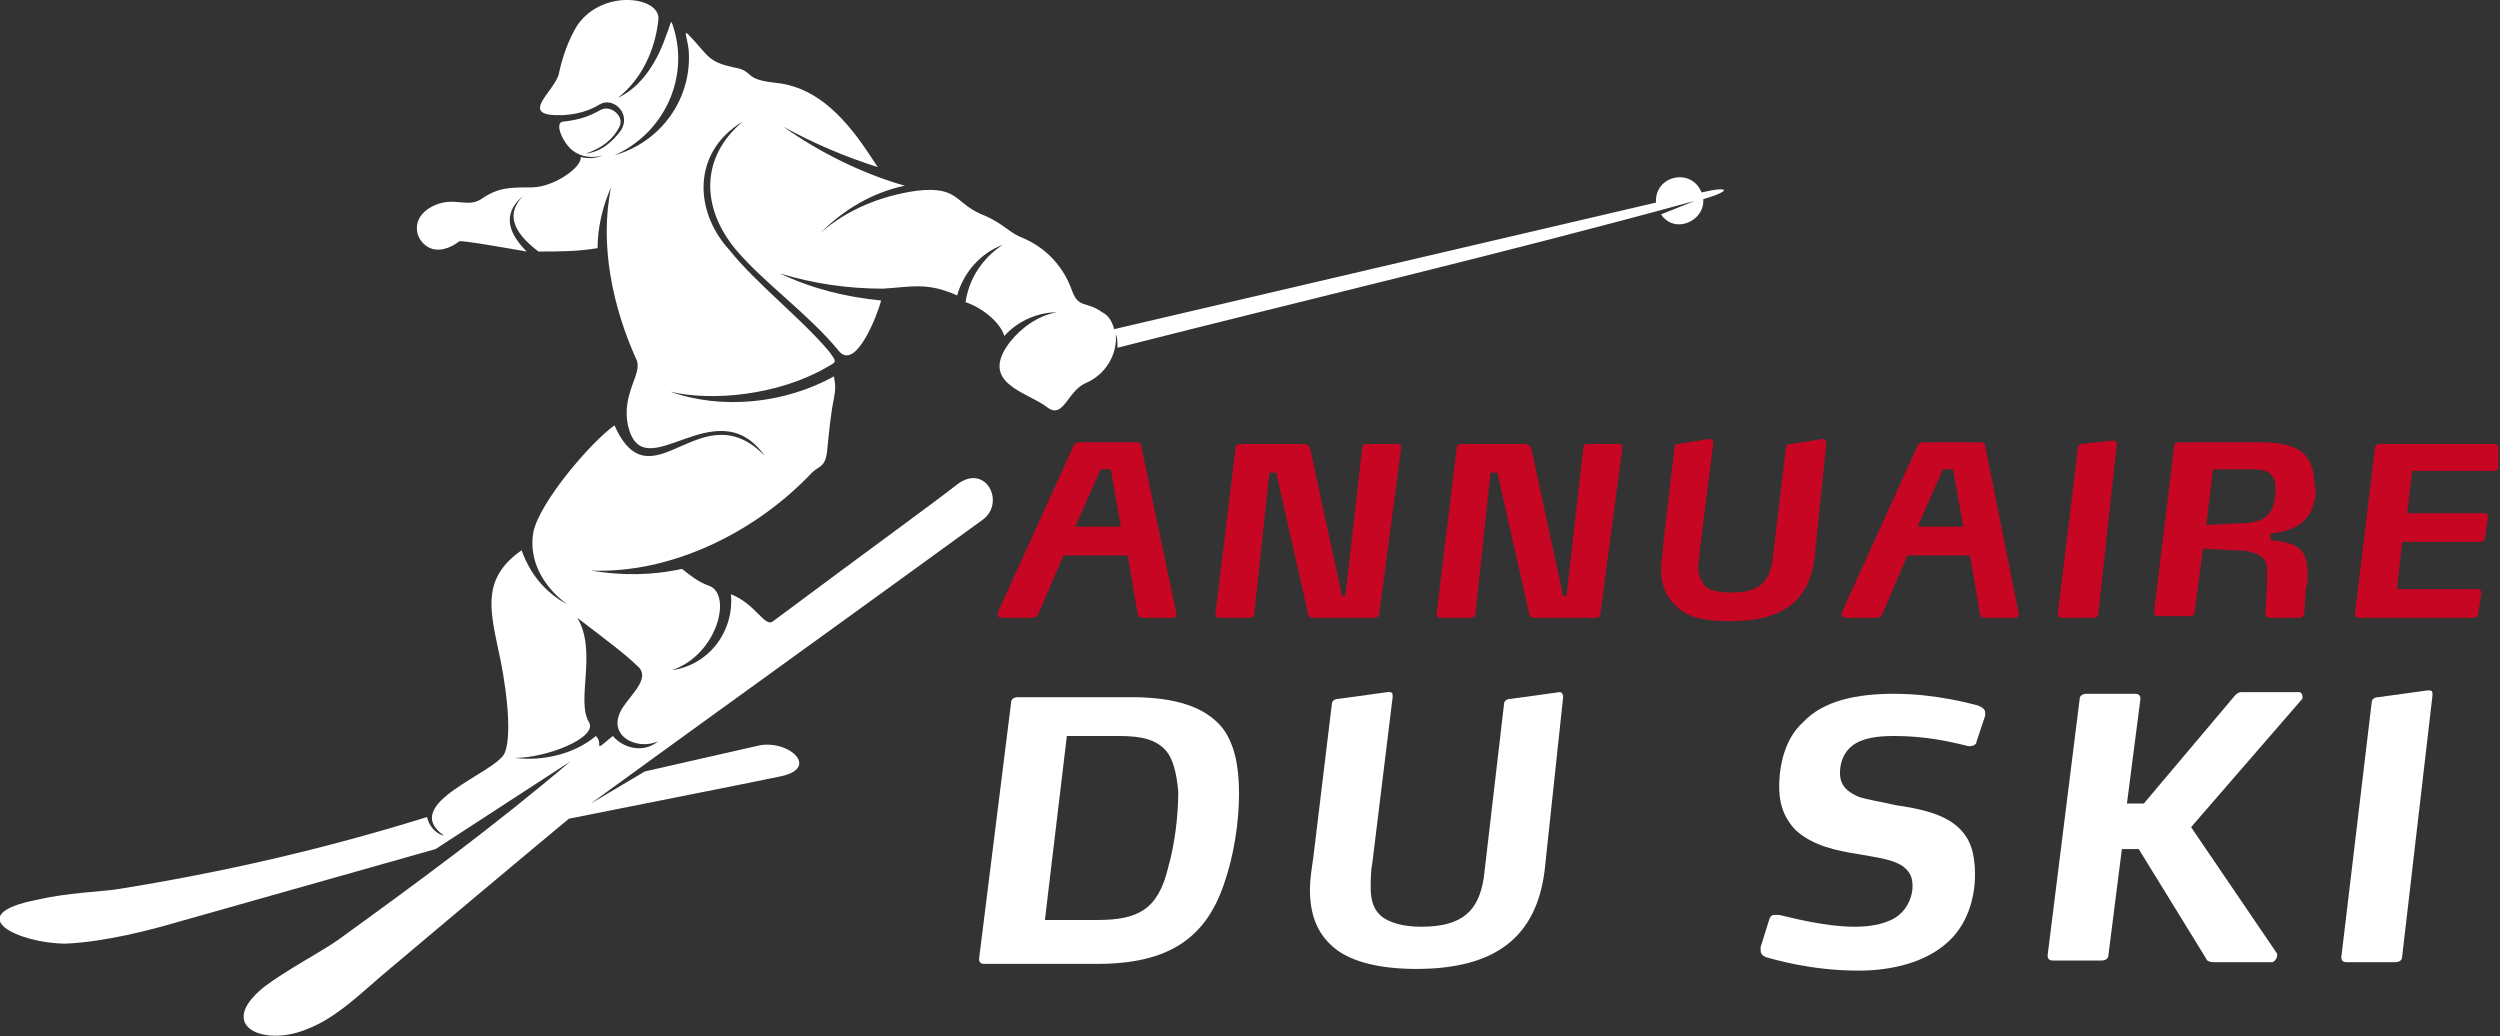 <?xml version="1.0" encoding="utf-8"?>
<!-- Generator: Adobe Illustrator 24.1.0, SVG Export Plug-In . SVG Version: 6.00 Build 0)  -->
<svg version="1.1" id="Layer_1" xmlns="http://www.w3.org/2000/svg" xmlns:xlink="http://www.w3.org/1999/xlink" x="0px" y="0px"
	 width="148.1px" height="61.4px" viewBox="0 0 148.1 61.4" style="enable-background:new 0 0 148.1 61.4;" xml:space="preserve">
<rect x="0" y="0" width="148.1" height="61.4" fill="#333333" stroke="none"/>
<style type="text/css">
	.st0{fill:#C60622;}
	.st1{fill:#FFFFFF;}
	.st2{fill-rule:evenodd;clip-rule:evenodd;fill:#FFFFFF;}
</style>
<g>
	<path class="st0" d="M69.7,36.4c0,0.1-0.1,0.2-0.2,0.2h-1.9c-0.1,0-0.2-0.1-0.2-0.2l-0.6-3.5H63l-1.5,3.5c0,0.1-0.2,0.2-0.3,0.2
		h-1.9c-0.1,0-0.2-0.1-0.2-0.2c0,0,0,0,0-0.1l4.5-9.9c0-0.1,0.2-0.2,0.3-0.2h3.5c0.1,0,0.2,0.1,0.2,0.2L69.7,36.4L69.7,36.4z
		 M65.8,27.8h-0.6l-1.5,3.4h2.7L65.8,27.8z"/>
	<path class="st0" d="M81.7,36.4c0,0.1-0.1,0.2-0.3,0.2h-3.7c-0.1,0-0.2-0.1-0.2-0.2L75.6,28h-0.4l-0.9,8.4c0,0.1-0.1,0.2-0.3,0.2
		h-1.8c-0.1,0-0.2-0.1-0.2-0.2l0,0l1.2-9.9c0-0.1,0.1-0.2,0.3-0.2h3.8c0.1,0,0.2,0.1,0.3,0.2l1.9,8.8h0.2l1-8.8
		c0-0.2,0.2-0.2,0.3-0.2h1.7c0.2,0,0.3,0,0.3,0.2c0,0,0,0,0,0.1L81.7,36.4z"/>
	<path class="st0" d="M94.8,36.4c0,0.1-0.1,0.2-0.3,0.2h-3.7c-0.1,0-0.2-0.1-0.2-0.2L88.7,28h-0.4l-0.9,8.4c0,0.1-0.1,0.2-0.3,0.2
		h-1.8c-0.1,0-0.2-0.1-0.2-0.2l0,0l1.2-9.9c0-0.1,0.1-0.2,0.3-0.2h3.8c0.1,0,0.2,0.1,0.3,0.2l1.9,8.8h0.2l1-8.8
		c0-0.2,0.2-0.2,0.3-0.2h1.7c0.2,0,0.3,0,0.3,0.2c0,0,0,0,0,0.1L94.8,36.4z"/>
	<path class="st0" d="M107.5,33c-0.3,2.6-1.9,3.8-5,3.8c-1.4,0-2.5-0.2-3.1-0.8c-0.6-0.5-1-1.2-1-2.3c0-0.4,0.1-0.8,0.1-1.2l0.7-6
		c0-0.1,0.1-0.2,0.2-0.2l1.9-0.3h0c0.1,0,0.2,0.1,0.2,0.2v0l-0.8,6.4c0,0.3-0.1,0.7-0.1,1c0,0.5,0.2,0.9,0.5,1.2
		c0.3,0.2,0.8,0.3,1.5,0.3c1.6,0,2.2-0.6,2.4-1.9l0.8-6.7c0-0.1,0.1-0.2,0.3-0.2l1.9-0.3h0c0.1,0,0.2,0.1,0.2,0.2v0L107.5,33z"/>
	<path class="st0" d="M119.6,36.4c0,0.1-0.1,0.2-0.2,0.2h-1.9c-0.1,0-0.2-0.1-0.2-0.2l-0.6-3.5H113l-1.5,3.5c0,0.1-0.2,0.2-0.3,0.2
		h-1.9c-0.1,0-0.2-0.1-0.2-0.2c0,0,0,0,0-0.1l4.5-9.9c0-0.1,0.2-0.2,0.3-0.2h3.5c0.1,0,0.2,0.1,0.2,0.2L119.6,36.4L119.6,36.4z
		 M115.7,27.8h-0.6l-1.5,3.4h2.7L115.7,27.8z"/>
	<path class="st0" d="M124.3,36.4c0,0.1-0.1,0.2-0.3,0.2h-1.9c-0.1,0-0.2-0.1-0.2-0.2l0,0l1.2-9.9c0-0.1,0.1-0.2,0.2-0.2l1.9-0.2h0
		c0.1,0,0.2,0.1,0.2,0.2v0L124.3,36.4z"/>
	<path class="st0" d="M136.9,30.3c-0.4,0.7-1.1,1.2-2.4,1.3l0,0.4c0.9,0.1,1.5,0.2,1.9,0.7c0.2,0.3,0.3,0.7,0.3,1.3
		c0,0.3,0,0.6-0.1,0.9l-0.1,1.5c0,0-0.1,0.2-0.2,0.2h-1.9c-0.1,0-0.2-0.1-0.2-0.2v0l0.1-1.8c0-0.2,0-0.6,0-0.8
		c0-0.4-0.1-0.6-0.3-0.8c-0.4-0.3-1-0.4-1.6-0.4l-1.9-0.1l-0.5,3.8c0,0.1-0.1,0.2-0.3,0.2h-1.9c-0.1,0-0.2-0.1-0.2-0.2l0,0l1.2-9.9
		c0-0.1,0.1-0.2,0.3-0.2h4.8c1.2,0,2.1,0.2,2.6,0.7c0.4,0.4,0.6,1,0.6,1.8C137.3,29.2,137.1,29.8,136.9,30.3z M134.6,28.2
		c-0.2-0.3-0.6-0.4-1.2-0.4h-2.3l-0.4,3.3l2-0.1c0.9,0,1.5-0.2,1.8-0.7c0.2-0.3,0.3-0.8,0.3-1.2C134.8,28.7,134.8,28.4,134.6,28.2z"
		/>
	<path class="st0" d="M148,27.7c0,0.1-0.1,0.2-0.3,0.2h-4.8l-0.3,2.5h4.6c0.1,0,0.2,0.1,0.2,0.2v0l-0.2,1.3c0,0.1-0.1,0.2-0.3,0.2
		h-4.6l-0.3,2.8h4.8c0.1,0,0.2,0.1,0.2,0.2c0,0,0,0,0,0l-0.2,1.3c0,0.1-0.1,0.2-0.3,0.2h-6.8c-0.1,0-0.2-0.1-0.2-0.2v0l1.2-9.9
		c0-0.1,0.1-0.2,0.3-0.2h6.8c0.1,0,0.2,0.1,0.2,0.2v0L148,27.7z"/>
	<path class="st1" d="M72.5,52.4c-1.1,3.2-3.3,4.7-7.5,4.7h-6.7c-0.2,0-0.3-0.1-0.3-0.3v0l1.9-15.2c0-0.2,0.2-0.3,0.4-0.3h6.7
		c2.7,0,4.4,0.6,5.4,1.8c0.7,0.9,1,2.2,1,3.9C73.4,48.7,73.1,50.7,72.5,52.4z M69.1,44.5c-0.6-0.7-1.5-0.9-2.8-0.9h-3.1l-1.3,10.9
		h3.1c2.4,0,3.6-0.6,4.2-3.1c0.4-1.4,0.6-3.1,0.6-4.5C69.7,45.8,69.5,45,69.1,44.5z"/>
	<path class="st1" d="M91.5,51.6c-0.5,3.9-2.9,5.8-7.6,5.8c-2.1,0-3.8-0.4-4.8-1.2c-1-0.8-1.5-1.9-1.5-3.5c0-0.6,0.1-1.2,0.2-1.9
		l1.1-9.1c0-0.2,0.2-0.3,0.4-0.3l2.9-0.4h0.1c0.2,0,0.2,0.1,0.2,0.3v0l-1.2,9.8c-0.1,0.5-0.1,1-0.1,1.5c0,0.8,0.2,1.4,0.8,1.8
		c0.5,0.3,1.2,0.5,2.2,0.5c2.5,0,3.4-1,3.7-2.9l1.2-10.3c0-0.2,0.2-0.3,0.4-0.3l2.9-0.4h0c0.1,0,0.2,0.1,0.2,0.3v0L91.5,51.6z"/>
	<path class="st1" d="M117.1,43.9c0,0.2-0.2,0.3-0.4,0.3c0,0,0,0-0.1,0c-1.2-0.3-2.6-0.6-4.4-0.6c-0.9,0-1.9,0.1-2.5,0.6
		c-0.5,0.4-0.7,1-0.7,1.6c0,0.7,0.4,1.1,1.1,1.4c0.6,0.2,1.4,0.3,2.2,0.5c1.4,0.2,2.9,0.5,3.8,1.4c0.6,0.6,0.9,1.4,0.9,2.7
		c0,1.5-0.5,3-1.6,4c-1.3,1.2-3.3,1.7-5.3,1.7c-2.9,0-5.1-0.7-5.5-0.8c-0.2-0.1-0.3-0.2-0.3-0.4c0-0.1,0-0.1,0-0.2l0.5-1.6
		c0.1-0.3,0.2-0.3,0.4-0.3c0.1,0,0.1,0,0.2,0c0.5,0.1,2.6,0.7,4.5,0.7c1,0,2-0.2,2.6-0.7c0.5-0.4,0.8-1.1,0.8-1.7
		c0-0.6-0.2-0.9-0.6-1.2c-0.6-0.4-1.5-0.5-2.6-0.7c-1.3-0.2-2.7-0.5-3.7-1.4c-0.6-0.6-1-1.4-1-2.6c0-1.4,0.4-2.9,1.4-3.8
		c1.2-1.3,3.2-1.7,5.4-1.7c2.5,0,4.6,0.6,5,0.7c0.2,0.1,0.4,0.2,0.4,0.4c0,0.1,0,0.1,0,0.2L117.1,43.9z"/>
	<path class="st1" d="M129.8,49l5.1,7.5c0,0,0,0.1,0,0.1c0,0.2-0.2,0.4-0.3,0.4h-3.5c-0.2,0-0.4-0.1-0.4-0.2l-4-6.5h-1l-0.8,6.3
		c0,0.2-0.2,0.3-0.4,0.3h-2.9c-0.2,0-0.3-0.1-0.3-0.3l0,0l1.9-15.2c0-0.2,0.2-0.3,0.4-0.3h2.9c0.2,0,0.3,0.1,0.3,0.3v0l-0.8,6.2h1
		l5.4-6.4c0.1-0.1,0.2-0.2,0.4-0.2l3.4,0c0.1,0,0.2,0.1,0.2,0.3c0,0.1,0,0.1-0.1,0.2L129.8,49z"/>
	<path class="st1" d="M142.3,56.7c0,0.2-0.2,0.3-0.4,0.3h-2.9c-0.2,0-0.3-0.1-0.3-0.3l0,0l1.8-15.1c0-0.2,0.2-0.3,0.4-0.3l2.9-0.4
		h0.1c0.2,0,0.2,0.1,0.2,0.3v0L142.3,56.7z"/>
</g>
<g>
	<path class="st2" d="M34.4,9.3c0.1,0.6-1.6,1.8-2.9,1.8c-1.3,0-2,0-3,0.7c-0.8,0.5-1.5-0.1-2.6,0.3c-1.6,0.6-1.4,2-0.6,2.5
		c0.6,0.4,1.4,0.1,1.9-0.3c0.1-0.1,3.4,0.5,4,0.6c-1.3-1.3-1.3-2.4-0.2-3.3c-1,1-0.7,2.1,0.9,3.3c1.2,0,2.3,0,3.5-0.2
		c0-1.2,0.3-2.5,0.8-3.6c-0.7,3.4,0.1,7.1,1.5,10.2c0.4,0.8-0.9,2-0.5,3.9c0.9,3.9,5.2-2.3,8.1,1.8c-3.8-3.9-6.7,3.1-8.9-1.8
		c-1.4,1-4.4,4.5-4.8,6.3c-0.3,1.6,0.5,3.2,2,4.3c-1.3-0.7-2.2-1.8-2.7-3.2c-2.3,1.6-1.9,3.4-1.4,5.8c0.4,1.7,0.9,5,0.4,6.2
		c-0.5,1.2-6.3,3-3.6,4.9c-0.5-0.1-0.9-0.6-1-1.1c-6.1,1.9-12.2,3.3-18.5,4.3c-0.7,0.1-2.9,0.2-4.6,0.6c-4.6,0.9-1.1,2.6,1.7,2.6
		c2.3-0.1,5-0.8,6.7-1.3l15.2-4.3l8-5.2C29.2,49,24.7,52.3,20,55.7c-1,0.7-3.1,1.8-4.4,2.8c-2.8,2.3,0,3.5,2.5,2.5
		c1.9-0.7,3.4-2.3,5.1-3.7c7-5.9,10.5-8.8,10.5-8.8c6.5-1.3,10.6-2.1,12.5-2.5c2.5-0.5,0.4-2.3-1.4-1.8l-6.6,1.5l-3.2,1.9
		c7.7-5.6,15.5-11.2,23.2-16.8c1.4-1,0.2-3.4-1.5-2.1c-1.4,1.1-5,3.7-10.9,8.1c-0.5,0.4-1-1-2.5-1.6c0.2,2.2-1.3,4.2-3.5,4.5
		c2.7-0.9,3.6-4.5,2.2-5c-0.6-0.2-1.1-0.6-1.6-1c-1.8,0.4-3.6,0.4-5.4,0.1c4.8,0.2,9.8-2.3,13.1-5.8c0.4-0.4,0.8-0.3,0.9-1.3
		c0.1-1,0.2-2.1,0.4-3.1c0.1-0.5,0.1-0.8,0-1.3c-2.9,1.6-6.6,2-9.7,0.9c2.5,0.6,6.4,0.2,9.2-1.4c0.7-0.4,0.7-0.3,0.2-1
		c-1.7-2-4.3-4-5.9-6C41.1,12.5,41,9,44,7.2c-2.6,2.2-2.4,5.2-0.4,7.6c1.7,2,4.3,3.8,6.1,6c1,1.2,2.3-2.2,2.5-3
		c-2.1-0.2-4.1-0.7-6-1.6c2,0.6,4,0.9,6.1,0.9c1.7-0.1,2.6-0.4,4.4,0.4c0.4-1.4,1.4-2.5,2.7-3c-1.2,0.8-2,2-2.2,3.4
		c0.9,0.3,2,1.1,2.3,2c0.8-0.9,2-1.4,3.1-1.4c-1.1,0.2-2.1,0.9-2.8,1.8c-1.8,2.4,1,2.9,2.2,3.8c1,0.8,1.2-0.9,2.3-1.4
		c1.2-0.5,1.9-1.7,1.8-2.9c0.1,0.2,0.1,0.5,0.1,0.8c11.4-2.9,22.9-5.6,34.2-8.7l-2,0.8c0.8,1.2,2.6,0.4,2.5-0.9
		c1.7-0.5,1.6-0.8-0.1-0.4c-0.6-1.5-2.8-1-2.7,0.6L66,19.5c-0.1-0.4-0.3-0.8-0.7-1c-1-0.7-1.4-0.2-1.8-1.3c-0.5-1.4-1.5-2.5-2.9-3.1
		c-0.8-0.3-1.1-0.8-2.2-1.3c-1.9-0.7-1.5-1.8-4.1-1.5c-2.1,0.3-4.1,1.1-5.7,2.5c1.4-1.4,3.1-2.4,5-2.8c-2.5-0.7-5.1-2-7.2-3.5
		c1.8,1,3.7,1.8,5.6,2.4c-0.2-0.3-0.4-0.6-0.6-0.9c-1.6-2.4-3.3-3.9-5.5-4.1c-1.9-0.2-1.2-0.7-2.4-0.9c-1.4-0.3-1.5-0.6-2.3-1.5
		c-0.9-1-0.5-0.5-0.4,0.5c0.2,2.8-1.6,5.4-4.4,6.2c2.9-1.3,4.3-4.4,3.6-7.2c-0.3-1.1-0.2-0.7-0.5,0c-0.5,1.5-1.4,3.1-2.9,3.8
		C38,4.7,38.8,3,39,1.2c0.2-1.4-3.3-1.9-4.8,0.3c-0.5,0.8-0.9,1.9-1.1,2.9c-0.3,1-2,2.2-0.5,2.4c1,0.1,2.1-0.1,2.9-0.6
		c0.8-0.5,1.9,0.5,1.3,1.5c-0.5,0.7-1.2,1.3-2.1,1.4c0.9-0.3,1.6-0.8,2-1.6c0.3-0.6-0.5-1.3-1.1-1c-0.7,0.4-1.3,0.6-2.2,0.7
		c-0.6,0-0.1,1.2,0.5,1.7c0.5,0.4,1.2,0.5,1.8,0.3C35.3,9.4,34.8,9.4,34.4,9.3L34.4,9.3z M34.2,36.6c1.2,2-0.1,4.9,0.7,6.2
		c0.5,0.9-2.5,2.1-4.4,2.1c1.6,0.2,3.5-0.2,4.8-1.3c0.4,0.4,0,0.8,0.4,0.5l0.6-0.5c0.7,0.8,1.9,1,2.7,0.3c-1.2,0.6-3.2-0.3-2.1-2
		c0.6-0.9,1.7-1.8,0.8-2.5C37.1,38.8,35.9,37.9,34.2,36.6L34.2,36.6z"/>
</g>
</svg>
